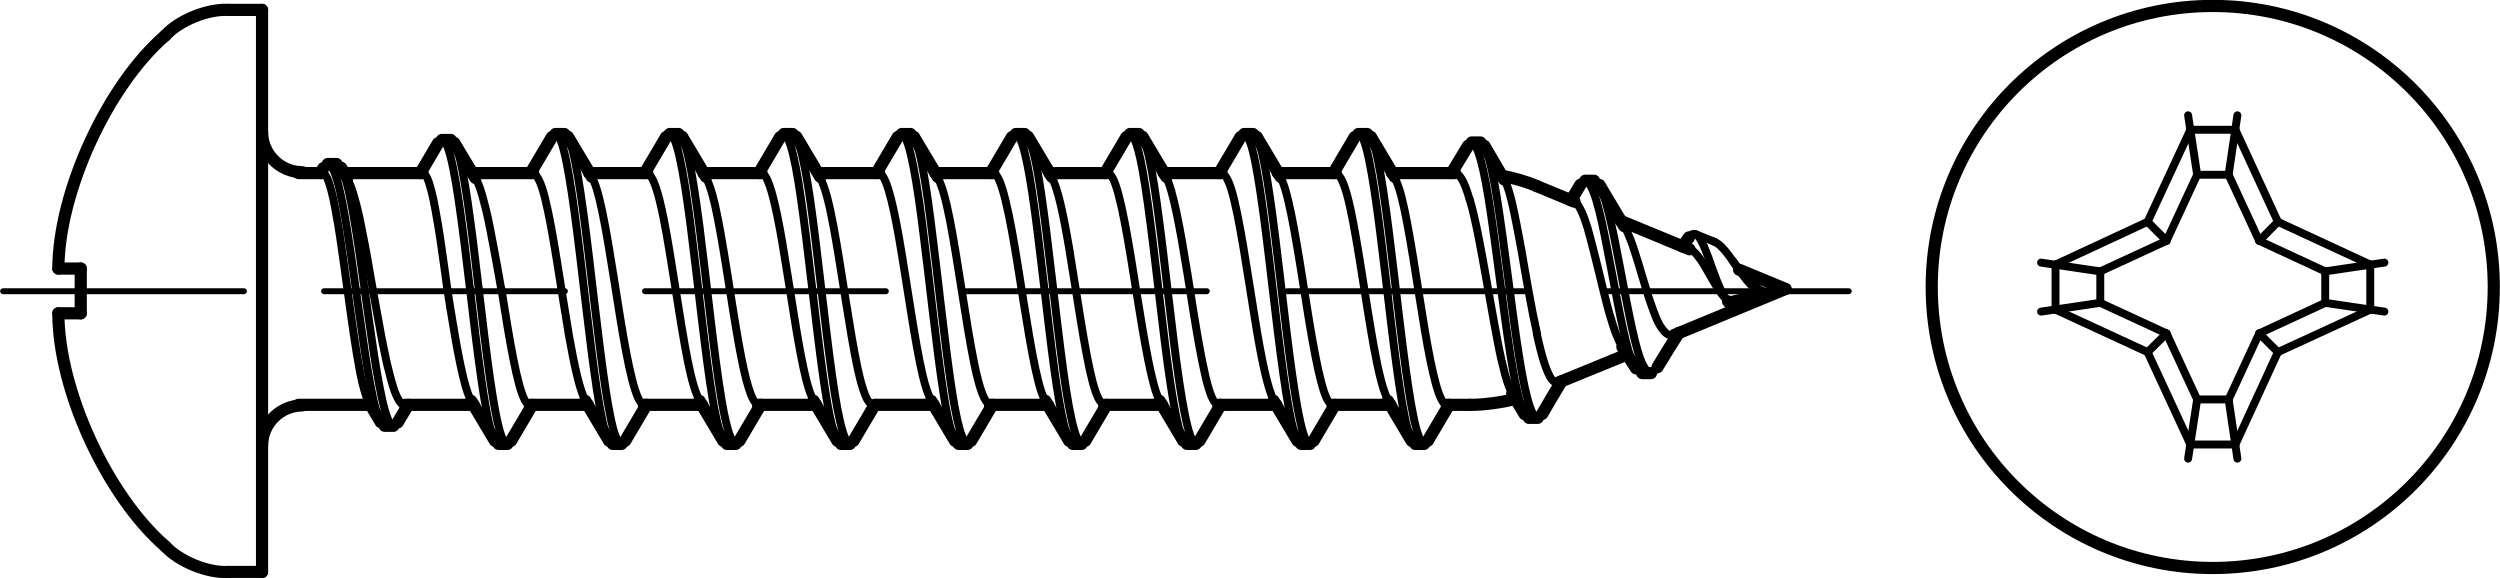 <?xml version="1.0" encoding="utf-8"?>
<!-- Generator: Adobe Illustrator 27.0.1, SVG Export Plug-In . SVG Version: 6.00 Build 0)  -->
<svg version="1.1" id="Ebene_1" xmlns="http://www.w3.org/2000/svg" xmlns:xlink="http://www.w3.org/1999/xlink" x="0px" y="0px"
	 viewBox="0 0 88.25 20.4" style="enable-background:new 0 0 88.25 20.4;" xml:space="preserve">
<g id="Konturlinie">
	<g id="LINE">
		
			<line style="fill:none;stroke:#000000;stroke-width:0.43;stroke-linecap:round;stroke-linejoin:round;" x1="9.25" y1="0.35" x2="9.25" y2="5.03"/>
	</g>
	<g id="LINE-2">
		
			<line style="fill:none;stroke:#000000;stroke-width:0.43;stroke-linecap:round;stroke-linejoin:round;" x1="9.25" y1="0.35" x2="8.05" y2="0.35"/>
	</g>
	<g id="LINE-3">
		
			<line style="fill:none;stroke:#000000;stroke-width:0.43;stroke-linecap:round;stroke-linejoin:round;" x1="9.25" y1="20.19" x2="8.05" y2="20.19"/>
	</g>
	<g id="ARC">
		<path style="fill:none;stroke:#000000;stroke-width:0.43;stroke-linecap:round;stroke-linejoin:round;" d="M5.84,1.25
			C3.79,3.02,2.07,6.77,2.06,9.48"/>
	</g>
	<g id="ARC-2">
		<path style="fill:none;stroke:#000000;stroke-width:0.43;stroke-linecap:round;stroke-linejoin:round;" d="M8.05,0.35
			c-0.72-0.04-1.73,0.37-2.21,0.9"/>
	</g>
	<g id="ARC-3">
		<path style="fill:none;stroke:#000000;stroke-width:0.43;stroke-linecap:round;stroke-linejoin:round;" d="M2.06,11.06
			c0,2.71,1.73,6.46,3.78,8.23"/>
	</g>
	<g id="ARC-4">
		<path style="fill:none;stroke:#000000;stroke-width:0.43;stroke-linecap:round;stroke-linejoin:round;" d="M5.84,19.29
			c0.49,0.53,1.49,0.94,2.21,0.9"/>
	</g>
	<g id="LINE-4">
		
			<line style="fill:none;stroke:#000000;stroke-width:0.43;stroke-linecap:round;stroke-linejoin:round;" x1="2.06" y1="11.06" x2="2.85" y2="11.06"/>
	</g>
	<g id="LINE-5">
		
			<line style="fill:none;stroke:#000000;stroke-width:0.43;stroke-linecap:round;stroke-linejoin:round;" x1="2.85" y1="11.06" x2="2.85" y2="9.48"/>
	</g>
	<g id="LINE-6">
		
			<line style="fill:none;stroke:#000000;stroke-width:0.43;stroke-linecap:round;stroke-linejoin:round;" x1="2.85" y1="9.48" x2="2.06" y2="9.48"/>
	</g>
	<g id="ARC-5">
		<path style="fill:none;stroke:#000000;stroke-width:0.43;stroke-linecap:round;stroke-linejoin:round;" d="M9.25,4.65
			c0,0.79,0.64,1.43,1.43,1.43l0,0"/>
	</g>
	<g id="ARC-6">
		<path style="fill:none;stroke:#000000;stroke-width:0.43;stroke-linecap:round;stroke-linejoin:round;" d="M10.68,14.31
			c-0.79,0-1.43,0.64-1.43,1.43l0,0"/>
	</g>
	<g id="LINE-7">
		
			<line style="fill:none;stroke:#000000;stroke-width:0.43;stroke-linecap:round;stroke-linejoin:round;" x1="9.25" y1="20.19" x2="9.25" y2="15.51"/>
	</g>
	<g id="LINE-8">
		
			<line style="fill:none;stroke:#000000;stroke-width:0.43;stroke-linecap:round;stroke-linejoin:round;" x1="9.25" y1="5.03" x2="9.25" y2="15.51"/>
	</g>
</g>
<g id="_0">
	<g id="SPLINE">
		<path style="fill:none;stroke:#000000;stroke-width:0.28;stroke-linecap:round;stroke-linejoin:round;" d="M55.79,6.52
			c0,0,0.03-0.05,0.04-0.06l0,0c0.28-0.34,0.56,0.55,0.83,1.93l0,0c0.28,1.37,0.56,3.09,0.83,4.01l0,0
			c0.15,0.51,0.31,0.75,0.46,0.76"/>
	</g>
	<g id="SPLINE-2">
		<path style="fill:none;stroke:#000000;stroke-width:0.28;stroke-linecap:round;stroke-linejoin:round;" d="M56.27,6.38
			c0.24,0.02,0.47,0.84,0.71,2l0,0c0.28,1.37,0.56,3.09,0.83,4.01l0,0c0.23,0.77,0.47,0.94,0.7,0.57"/>
	</g>
	<g id="SPLINE-3">
		<path style="fill:none;stroke:#000000;stroke-width:0.28;stroke-linecap:round;stroke-linejoin:round;" d="M61,10.63
			c-0.08-0.07-0.15-0.16-0.23-0.26l0,0c-0.1-0.13-0.19-0.28-0.28-0.43l0,0c-0.09-0.16-0.19-0.32-0.27-0.47l0,0
			c-0.09-0.16-0.18-0.3-0.27-0.41l0,0c-0.09-0.12-0.18-0.21-0.27-0.25l0,0c0,0-0.03-0.02-0.04-0.02"/>
	</g>
	<g id="SPLINE-4">
		<path style="fill:none;stroke:#000000;stroke-width:0.28;stroke-linecap:round;stroke-linejoin:round;" d="M57.27,12.25
			c-0.07-0.1-0.13-0.23-0.2-0.4l0,0c-0.09-0.22-0.17-0.49-0.26-0.79l0,0c-0.09-0.31-0.17-0.66-0.26-1.01l0,0
			c-0.09-0.36-0.17-0.72-0.26-1.06l0,0c-0.09-0.35-0.17-0.67-0.25-0.95l0,0c-0.09-0.28-0.17-0.51-0.26-0.67l0,0
			c-0.07-0.14-0.14-0.22-0.21-0.25"/>
	</g>
	<g id="SPLINE-5">
		<path style="fill:none;stroke:#000000;stroke-width:0.28;stroke-linecap:round;stroke-linejoin:round;" d="M57.33,7.98
			c0.04,0.06,0.07,0.12,0.11,0.2l0,0c0.08,0.18,0.17,0.4,0.25,0.66l0,0c0.08,0.25,0.17,0.52,0.25,0.81l0,0
			c0.08,0.27,0.17,0.55,0.25,0.82l0,0c0.08,0.25,0.17,0.49,0.25,0.7l0,0c0.08,0.2,0.17,0.36,0.26,0.47l0,0
			c0.08,0.11,0.17,0.18,0.26,0.19l0,0c0,0,0.09,0,0.14-0.02"/>
	</g>
	<g id="SPLINE-6">
		<path style="fill:none;stroke:#000000;stroke-width:0.28;stroke-linecap:round;stroke-linejoin:round;" d="M61.74,9.91
			c0.06,0.06,0.13,0.11,0.19,0.17l0,0c0.09,0.07,0.18,0.14,0.28,0.18l0,0c0.09,0.04,0.19,0.07,0.28,0.07"/>
	</g>
	<g id="LINE-9">
		
			<line style="fill:none;stroke:#000000;stroke-width:0.43;stroke-linecap:round;stroke-linejoin:round;" x1="56.27" y1="6.38" x2="55.96" y2="6.38"/>
	</g>
	<g id="LINE-10">
		
			<line style="fill:none;stroke:#000000;stroke-width:0.43;stroke-linecap:round;stroke-linejoin:round;" x1="58.28" y1="13.17" x2="57.97" y2="13.17"/>
	</g>
	<g id="SPLINE-7">
		<path style="fill:none;stroke:#000000;stroke-width:0.43;stroke-linecap:round;stroke-linejoin:round;" d="M57.75,13
			c-0.16-0.25-0.32-0.5-0.48-0.75"/>
	</g>
	<g id="SPLINE-8">
		<path style="fill:none;stroke:#000000;stroke-width:0.43;stroke-linecap:round;stroke-linejoin:round;" d="M59.39,8.7
			c0.08-0.11,0.15-0.21,0.23-0.32"/>
	</g>
	<g id="SPLINE-9">
		<path style="fill:none;stroke:#000000;stroke-width:0.43;stroke-linecap:round;stroke-linejoin:round;" d="M55.45,7.07
			c0.12-0.18,0.23-0.37,0.34-0.55"/>
	</g>
	<g id="SPLINE-10">
		<path style="fill:none;stroke:#000000;stroke-width:0.43;stroke-linecap:round;stroke-linejoin:round;" d="M61.01,10.65
			c0,0,0,0-0.01-0.01"/>
	</g>
	<g id="SPLINE-11">
		<path style="fill:none;stroke:#000000;stroke-width:0.43;stroke-linecap:round;stroke-linejoin:round;" d="M56.46,6.53
			c0.29,0.48,0.57,0.97,0.87,1.45"/>
	</g>
	<g id="SPLINE-12">
		<path style="fill:none;stroke:#000000;stroke-width:0.28;stroke-linecap:round;stroke-linejoin:round;" d="M61.16,9.2
			c0.18,0.26,0.37,0.51,0.58,0.71"/>
	</g>
	<g id="SPLINE-13">
		<path style="fill:none;stroke:#000000;stroke-width:0.43;stroke-linecap:round;stroke-linejoin:round;" d="M59.26,11.75
			c-0.26,0.4-0.5,0.8-0.75,1.21"/>
	</g>
	<g id="SPLINE-14">
		<path style="fill:none;stroke:#000000;stroke-width:0.28;stroke-linecap:round;stroke-linejoin:round;" d="M61.05,10.68
			c-0.06-0.05-0.12-0.12-0.18-0.21l0,0c-0.07-0.1-0.13-0.23-0.18-0.36l0,0c-0.07-0.15-0.13-0.32-0.19-0.48l0,0
			c-0.07-0.18-0.13-0.36-0.19-0.53l0,0c-0.07-0.18-0.13-0.34-0.19-0.47l0,0c-0.07-0.14-0.13-0.25-0.19-0.31l0,0
			c-0.07-0.07-0.13-0.08-0.2-0.05l0,0c0,0-0.07,0.06-0.11,0.11"/>
	</g>
	<g id="LINE-11">
		
			<line style="fill:none;stroke:#000000;stroke-width:0.43;stroke-linecap:round;stroke-linejoin:round;" x1="62.5" y1="10.33" x2="61.05" y2="10.68"/>
	</g>
	<g id="SPLINE-15">
		<path style="fill:none;stroke:#000000;stroke-width:0.28;stroke-linecap:round;stroke-linejoin:round;" d="M60.51,8.53
			c0.06,0.03,0.12,0.06,0.19,0.12l0,0c0.1,0.09,0.21,0.21,0.32,0.36l0,0c0.1,0.13,0.21,0.29,0.32,0.45l0,0
			c0.1,0.15,0.21,0.29,0.31,0.42l0,0c0.1,0.12,0.2,0.23,0.3,0.3l0,0c0.09,0.07,0.18,0.12,0.27,0.14l0,0c0.09,0.02,0.18,0.02,0.27,0"
			/>
	</g>
	<g id="SPLINE-16">
		<path style="fill:none;stroke:#000000;stroke-width:0.28;stroke-linecap:round;stroke-linejoin:round;" d="M59.84,8.26
			c0.22,0.09,0.44,0.18,0.67,0.27"/>
	</g>
	<g id="SPLINE-17">
		<path style="fill:none;stroke:#000000;stroke-width:0.28;stroke-linecap:round;stroke-linejoin:round;" d="M12.25,6.28
			c0.09,0.16,0.19,0.42,0.28,0.76l0,0c0.1,0.35,0.19,0.77,0.28,1.25l0,0c0.1,0.48,0.19,1,0.28,1.54l0,0c0.1,0.54,0.19,1.08,0.29,1.6
			l0,0c0.09,0.52,0.19,0.99,0.28,1.41l0,0c0.1,0.41,0.19,0.75,0.28,1l0,0c0.1,0.25,0.19,0.4,0.28,0.44l0,0c0,0,0.04,0.01,0.06,0.01"
			/>
	</g>
	<g id="SPLINE-18">
		<path style="fill:none;stroke:#000000;stroke-width:0.28;stroke-linecap:round;stroke-linejoin:round;" d="M16.78,6.28
			c0,0,0.02,0.04,0.03,0.05l0,0c0.1,0.18,0.19,0.46,0.28,0.82l0,0c0.1,0.36,0.19,0.8,0.28,1.29l0,0c0.05,0.27,0.11,0.56,0.16,0.85
			l0,0c0.05,0.29,0.11,0.59,0.16,0.9"/>
	</g>
	<g id="SPLINE-19">
		<path style="fill:none;stroke:#000000;stroke-width:0.28;stroke-linecap:round;stroke-linejoin:round;" d="M16.9,10.2
			c-0.26-2.22-0.52-4.29-0.78-4.98l0,0c-0.07-0.19-0.14-0.27-0.21-0.26"/>
	</g>
	<g id="SPLINE-20">
		<path style="fill:none;stroke:#000000;stroke-width:0.28;stroke-linecap:round;stroke-linejoin:round;" d="M14.04,14.89
			c-0.09,0.16-0.18,0.18-0.27,0.05l0,0c-0.26-0.37-0.52-2.02-0.78-3.88l0,0c-0.26-1.86-0.52-3.82-0.78-4.7l0,0
			c-0.11-0.37-0.22-0.54-0.33-0.54"/>
	</g>
	<g id="SPLINE-21">
		<path style="fill:none;stroke:#000000;stroke-width:0.28;stroke-linecap:round;stroke-linejoin:round;" d="M16.59,10.2
			c-0.26-2.22-0.52-4.29-0.78-4.98l0,0c-0.11-0.3-0.23-0.33-0.34-0.14"/>
	</g>
	<g id="SPLINE-22">
		<path style="fill:none;stroke:#000000;stroke-width:0.28;stroke-linecap:round;stroke-linejoin:round;" d="M13.58,15.02
			c0,0-0.08-0.02-0.12-0.08l0,0c-0.26-0.37-0.52-2.02-0.78-3.88l0,0c-0.26-1.86-0.52-3.82-0.78-4.7l0,0
			c-0.16-0.55-0.32-0.67-0.49-0.4"/>
	</g>
	<g id="SPLINE-23">
		<path style="fill:none;stroke:#000000;stroke-width:0.28;stroke-linecap:round;stroke-linejoin:round;" d="M15.79,10.2
			c-0.07-0.54-0.15-1.07-0.22-1.57l0,0c-0.07-0.5-0.15-0.95-0.22-1.33l0,0c-0.07-0.38-0.15-0.68-0.22-0.89l0,0
			c-0.07-0.2-0.15-0.31-0.22-0.31"/>
	</g>
	<g id="SPLINE-24">
		<path style="fill:none;stroke:#000000;stroke-width:0.28;stroke-linecap:round;stroke-linejoin:round;" d="M13.01,14.18
			c-0.03-0.05-0.06-0.12-0.09-0.21l0,0c-0.07-0.21-0.15-0.51-0.22-0.89l0,0c-0.07-0.38-0.15-0.84-0.22-1.33l0,0
			c-0.07-0.5-0.15-1.03-0.22-1.57l0,0c-0.07-0.54-0.15-1.07-0.22-1.57l0,0c-0.07-0.5-0.15-0.95-0.22-1.32l0,0
			c-0.07-0.38-0.15-0.68-0.22-0.88l0,0c-0.07-0.2-0.14-0.3-0.22-0.3"/>
	</g>
	<g id="SPLINE-25">
		<path style="fill:none;stroke:#000000;stroke-width:0.43;stroke-linecap:round;stroke-linejoin:round;" d="M14.41,14.29
			c-0.12,0.21-0.25,0.41-0.37,0.62"/>
	</g>
	<g id="SPLINE-26">
		<path style="fill:none;stroke:#000000;stroke-width:0.43;stroke-linecap:round;stroke-linejoin:round;" d="M16.04,5.05
			c0.24,0.41,0.49,0.82,0.74,1.23"/>
	</g>
	<g id="SPLINE-27">
		<path style="fill:none;stroke:#000000;stroke-width:0.43;stroke-linecap:round;stroke-linejoin:round;" d="M12.04,5.92
			c0.07,0.12,0.14,0.24,0.22,0.36"/>
	</g>
	<g id="SPLINE-28">
		<path style="fill:none;stroke:#000000;stroke-width:0.43;stroke-linecap:round;stroke-linejoin:round;" d="M13.44,14.9
			c-0.14-0.24-0.29-0.48-0.43-0.73"/>
	</g>
	<g id="SPLINE-29">
		<path style="fill:none;stroke:#000000;stroke-width:0.43;stroke-linecap:round;stroke-linejoin:round;" d="M14.84,6.11
			c0.21-0.35,0.41-0.7,0.62-1.05"/>
	</g>
	<g id="SPLINE-30">
		<path style="fill:none;stroke:#000000;stroke-width:0.43;stroke-linecap:round;stroke-linejoin:round;" d="M11.31,6.11
			c0.03-0.06,0.07-0.12,0.1-0.17"/>
	</g>
	<g id="LINE-12">
		
			<line style="fill:none;stroke:#000000;stroke-width:0.43;stroke-linecap:round;stroke-linejoin:round;" x1="15.6" y1="4.94" x2="15.91" y2="4.94"/>
	</g>
	<g id="LINE-13">
		
			<line style="fill:none;stroke:#000000;stroke-width:0.43;stroke-linecap:round;stroke-linejoin:round;" x1="13.58" y1="15.03" x2="13.89" y2="15.03"/>
	</g>
	<g id="LINE-14">
		
			<line style="fill:none;stroke:#000000;stroke-width:0.43;stroke-linecap:round;stroke-linejoin:round;" x1="11.57" y1="5.79" x2="11.88" y2="5.79"/>
	</g>
	<g id="LINE-15">
		
			<line style="fill:none;stroke:#000000;stroke-width:0.43;stroke-linecap:round;stroke-linejoin:round;" x1="10.54" y1="6.11" x2="11.37" y2="6.11"/>
	</g>
	<g id="LINE-16">
		
			<line style="fill:none;stroke:#000000;stroke-width:0.43;stroke-linecap:round;stroke-linejoin:round;" x1="12.14" y1="6.11" x2="14.91" y2="6.11"/>
	</g>
	<g id="LINE-17">
		
			<line style="fill:none;stroke:#000000;stroke-width:0.43;stroke-linecap:round;stroke-linejoin:round;" x1="16.67" y1="6.11" x2="18.82" y2="6.11"/>
	</g>
	<g id="LINE-18">
		
			<line style="fill:none;stroke:#000000;stroke-width:0.43;stroke-linecap:round;stroke-linejoin:round;" x1="20.8" y1="6.11" x2="22.85" y2="6.11"/>
	</g>
	<g id="LINE-19">
		
			<line style="fill:none;stroke:#000000;stroke-width:0.43;stroke-linecap:round;stroke-linejoin:round;" x1="24.83" y1="6.11" x2="26.88" y2="6.11"/>
	</g>
	<g id="LINE-20">
		
			<line style="fill:none;stroke:#000000;stroke-width:0.43;stroke-linecap:round;stroke-linejoin:round;" x1="28.99" y1="6.11" x2="31.03" y2="6.11"/>
	</g>
	<g id="LINE-21">
		
			<line style="fill:none;stroke:#000000;stroke-width:0.43;stroke-linecap:round;stroke-linejoin:round;" x1="33.02" y1="6.11" x2="35.06" y2="6.11"/>
	</g>
	<g id="LINE-22">
		
			<line style="fill:none;stroke:#000000;stroke-width:0.43;stroke-linecap:round;stroke-linejoin:round;" x1="37.05" y1="6.11" x2="39.09" y2="6.11"/>
	</g>
	<g id="LINE-23">
		
			<line style="fill:none;stroke:#000000;stroke-width:0.43;stroke-linecap:round;stroke-linejoin:round;" x1="41.08" y1="6.11" x2="43.12" y2="6.11"/>
	</g>
	<g id="LINE-24">
		
			<line style="fill:none;stroke:#000000;stroke-width:0.43;stroke-linecap:round;stroke-linejoin:round;" x1="45.11" y1="6.11" x2="47.15" y2="6.11"/>
	</g>
	<g id="LINE-25">
		
			<line style="fill:none;stroke:#000000;stroke-width:0.43;stroke-linecap:round;stroke-linejoin:round;" x1="49.14" y1="6.11" x2="51.36" y2="6.11"/>
	</g>
	<g id="LINE-26">
		
			<line style="fill:none;stroke:#000000;stroke-width:0.43;stroke-linecap:round;stroke-linejoin:round;" x1="10.54" y1="14.29" x2="13.07" y2="14.29"/>
	</g>
	<g id="LINE-27">
		
			<line style="fill:none;stroke:#000000;stroke-width:0.43;stroke-linecap:round;stroke-linejoin:round;" x1="14.3" y1="14.29" x2="16.72" y2="14.29"/>
	</g>
	<g id="LINE-28">
		
			<line style="fill:none;stroke:#000000;stroke-width:0.43;stroke-linecap:round;stroke-linejoin:round;" x1="18.7" y1="14.29" x2="20.75" y2="14.29"/>
	</g>
	<g id="LINE-29">
		
			<line style="fill:none;stroke:#000000;stroke-width:0.43;stroke-linecap:round;stroke-linejoin:round;" x1="22.73" y1="14.29" x2="24.78" y2="14.29"/>
	</g>
	<g id="LINE-30">
		
			<line style="fill:none;stroke:#000000;stroke-width:0.43;stroke-linecap:round;stroke-linejoin:round;" x1="26.76" y1="14.29" x2="28.81" y2="14.29"/>
	</g>
	<g id="LINE-31">
		
			<line style="fill:none;stroke:#000000;stroke-width:0.43;stroke-linecap:round;stroke-linejoin:round;" x1="30.92" y1="14.29" x2="32.96" y2="14.29"/>
	</g>
	<g id="LINE-32">
		
			<line style="fill:none;stroke:#000000;stroke-width:0.43;stroke-linecap:round;stroke-linejoin:round;" x1="34.95" y1="14.29" x2="36.99" y2="14.29"/>
	</g>
	<g id="LINE-33">
		
			<line style="fill:none;stroke:#000000;stroke-width:0.43;stroke-linecap:round;stroke-linejoin:round;" x1="38.98" y1="14.29" x2="41.02" y2="14.29"/>
	</g>
	<g id="LINE-34">
		
			<line style="fill:none;stroke:#000000;stroke-width:0.43;stroke-linecap:round;stroke-linejoin:round;" x1="43.01" y1="14.29" x2="45.05" y2="14.29"/>
	</g>
	<g id="LINE-35">
		
			<line style="fill:none;stroke:#000000;stroke-width:0.43;stroke-linecap:round;stroke-linejoin:round;" x1="47.04" y1="14.29" x2="49.08" y2="14.29"/>
	</g>
	<g id="LINE-36">
		
			<line style="fill:none;stroke:#000000;stroke-width:0.43;stroke-linecap:round;stroke-linejoin:round;" x1="51.07" y1="14.29" x2="51.88" y2="14.29"/>
	</g>
	<g id="ARC-7">
		<path style="fill:none;stroke:#000000;stroke-width:0.43;stroke-linecap:round;stroke-linejoin:round;" d="M54.25,6.57
			c-0.3-0.14-0.89-0.31-1.22-0.36"/>
	</g>
	<g id="ARC-8">
		<path style="fill:none;stroke:#000000;stroke-width:0.43;stroke-linecap:round;stroke-linejoin:round;" d="M51.88,14.29
			c0.43,0.01,1.2-0.09,1.6-0.21"/>
	</g>
	<g id="LINE-37">
		
			<line style="fill:none;stroke:#000000;stroke-width:0.43;stroke-linecap:round;stroke-linejoin:round;" x1="63.03" y1="10.2" x2="59.11" y2="11.82"/>
	</g>
	<g id="LINE-38">
		
			<line style="fill:none;stroke:#000000;stroke-width:0.43;stroke-linecap:round;stroke-linejoin:round;" x1="57.44" y1="12.51" x2="55.02" y2="13.5"/>
	</g>
	<g id="LINE-39">
		
			<line style="fill:none;stroke:#000000;stroke-width:0.43;stroke-linecap:round;stroke-linejoin:round;" x1="63.03" y1="10.2" x2="61.39" y2="9.52"/>
	</g>
	<g id="LINE-40">
		
			<line style="fill:none;stroke:#000000;stroke-width:0.43;stroke-linecap:round;stroke-linejoin:round;" x1="59.64" y1="8.8" x2="57.22" y2="7.8"/>
	</g>
	<g id="LINE-41">
		
			<line style="fill:none;stroke:#000000;stroke-width:0.43;stroke-linecap:round;stroke-linejoin:round;" x1="55.58" y1="7.12" x2="54.25" y2="6.57"/>
	</g>
	<g id="SPLINE-31">
		<path style="fill:none;stroke:#000000;stroke-width:0.28;stroke-linecap:round;stroke-linejoin:round;" d="M17.7,10.2
			c0.28,1.78,0.56,3.48,0.84,3.95l0,0c0.06,0.09,0.11,0.14,0.17,0.13"/>
	</g>
	<g id="SPLINE-32">
		<path style="fill:none;stroke:#000000;stroke-width:0.28;stroke-linecap:round;stroke-linejoin:round;" d="M20.89,6.26
			c0.05,0.08,0.11,0.21,0.16,0.37l0,0c0.28,0.87,0.56,2.84,0.84,4.57l0,0c0.28,1.73,0.56,3.06,0.84,3.08l0,0c0,0,0,0,0.01,0"/>
	</g>
	<g id="SPLINE-33">
		<path style="fill:none;stroke:#000000;stroke-width:0.28;stroke-linecap:round;stroke-linejoin:round;" d="M24.92,6.28
			c0.11,0.17,0.21,0.49,0.32,0.96l0,0c0.28,1.23,0.56,3.35,0.84,4.91l0,0c0.23,1.29,0.46,2.11,0.69,2.13"/>
	</g>
	<g id="SPLINE-34">
		<path style="fill:none;stroke:#000000;stroke-width:0.28;stroke-linecap:round;stroke-linejoin:round;" d="M28.95,6.28
			c0.16,0.27,0.32,0.88,0.48,1.75l0,0c0.28,1.51,0.56,3.64,0.84,4.95l0,0c0.18,0.83,0.35,1.28,0.53,1.29"/>
	</g>
	<g id="SPLINE-35">
		<path style="fill:none;stroke:#000000;stroke-width:0.28;stroke-linecap:round;stroke-linejoin:round;" d="M33.1,6.28
			c0.15,0.24,0.29,0.77,0.44,1.53l0,0c0.28,1.45,0.56,3.59,0.84,4.97l0,0c0.19,0.94,0.38,1.47,0.57,1.49"/>
	</g>
	<g id="SPLINE-36">
		<path style="fill:none;stroke:#000000;stroke-width:0.28;stroke-linecap:round;stroke-linejoin:round;" d="M37.13,6.27
			c0.2,0.35,0.4,1.25,0.6,2.43l0,0c0.28,1.66,0.56,3.72,0.84,4.78l0,0c0.14,0.52,0.27,0.78,0.41,0.78"/>
	</g>
	<g id="SPLINE-37">
		<path style="fill:none;stroke:#000000;stroke-width:0.28;stroke-linecap:round;stroke-linejoin:round;" d="M41.16,6.25
			c0.25,0.44,0.5,1.83,0.76,3.43l0,0c0.28,1.77,0.56,3.62,0.84,4.3l0,0c0.08,0.2,0.17,0.3,0.25,0.29"/>
	</g>
	<g id="SPLINE-38">
		<path style="fill:none;stroke:#000000;stroke-width:0.28;stroke-linecap:round;stroke-linejoin:round;" d="M45.19,6.25
			c0,0,0.05,0.09,0.08,0.15l0,0c0.28,0.67,0.56,2.52,0.84,4.29l0,0c0.28,1.77,0.56,3.3,0.84,3.55l0,0c0,0,0.06,0.04,0.09,0.04"/>
	</g>
	<g id="SPLINE-39">
		<path style="fill:none;stroke:#000000;stroke-width:0.28;stroke-linecap:round;stroke-linejoin:round;" d="M49.22,6.27
			c0.08,0.12,0.16,0.33,0.24,0.63l0,0c0.28,1.06,0.56,3.12,0.84,4.78l0,0c0.26,1.53,0.51,2.59,0.77,2.61"/>
	</g>
	<g id="SPLINE-40">
		<path style="fill:none;stroke:#000000;stroke-width:0.28;stroke-linecap:round;stroke-linejoin:round;" d="M16.9,10.2
			c0.26,2.22,0.52,4.36,0.78,5.13l0,0c0.12,0.35,0.24,0.41,0.36,0.2"/>
	</g>
	<g id="SPLINE-41">
		<path style="fill:none;stroke:#000000;stroke-width:0.28;stroke-linecap:round;stroke-linejoin:round;" d="M19.92,4.73
			c0,0,0.06,0.01,0.09,0.05l0,0c0.26,0.32,0.52,2.11,0.78,4.28l0,0c0.26,2.17,0.52,4.57,0.78,5.76l0,0
			c0.16,0.75,0.33,0.98,0.49,0.71"/>
	</g>
	<g id="SPLINE-42">
		<path style="fill:none;stroke:#000000;stroke-width:0.28;stroke-linecap:round;stroke-linejoin:round;" d="M23.95,4.73
			c0.25,0.01,0.49,1.33,0.74,3.25l0,0c0.26,2.02,0.52,4.59,0.78,6.13l0,0c0.21,1.24,0.42,1.77,0.62,1.44"/>
	</g>
	<g id="SPLINE-43">
		<path style="fill:none;stroke:#000000;stroke-width:0.28;stroke-linecap:round;stroke-linejoin:round;" d="M27.98,4.74
			c0.2,0.02,0.4,0.85,0.61,2.25l0,0c0.26,1.79,0.52,4.4,0.78,6.25l0,0c0.25,1.8,0.51,2.75,0.76,2.33"/>
	</g>
	<g id="SPLINE-44">
		<path style="fill:none;stroke:#000000;stroke-width:0.28;stroke-linecap:round;stroke-linejoin:round;" d="M32.14,4.73
			c0.24,0.02,0.48,1.23,0.71,3.05l0,0c0.26,1.99,0.52,4.57,0.78,6.18l0,0c0.22,1.34,0.43,1.94,0.65,1.59"/>
	</g>
	<g id="SPLINE-45">
		<path style="fill:none;stroke:#000000;stroke-width:0.28;stroke-linecap:round;stroke-linejoin:round;" d="M36.17,4.74
			c0.19,0.02,0.39,0.78,0.58,2.07l0,0c0.26,1.74,0.52,4.34,0.78,6.24l0,0c0.26,1.89,0.52,2.94,0.78,2.52l0,0l0,0"/>
	</g>
	<g id="SPLINE-46">
		<path style="fill:none;stroke:#000000;stroke-width:0.28;stroke-linecap:round;stroke-linejoin:round;" d="M40.2,4.75
			c0.15,0,0.3,0.43,0.45,1.24l0,0c0.26,1.42,0.52,3.93,0.78,6.02l0,0c0.26,2.09,0.52,3.61,0.78,3.65l0,0c0,0,0.09-0.04,0.14-0.12"/>
	</g>
	<g id="SPLINE-47">
		<path style="fill:none;stroke:#000000;stroke-width:0.28;stroke-linecap:round;stroke-linejoin:round;" d="M44.23,4.75
			c0.1,0,0.21,0.19,0.31,0.61l0,0c0.26,1.04,0.52,3.35,0.78,5.55l0,0c0.26,2.2,0.52,4.13,0.78,4.62l0,0c0.09,0.17,0.18,0.17,0.27,0"
			/>
	</g>
	<g id="SPLINE-48">
		<path style="fill:none;stroke:#000000;stroke-width:0.28;stroke-linecap:round;stroke-linejoin:round;" d="M48.26,4.74
			c0.06,0,0.12,0.06,0.18,0.19l0,0c0.26,0.61,0.52,2.62,0.78,4.83l0,0c0.26,2.21,0.52,4.46,0.78,5.39l0,0
			c0.14,0.49,0.27,0.6,0.41,0.37"/>
	</g>
	<g id="SPLINE-49">
		<path style="fill:none;stroke:#000000;stroke-width:0.28;stroke-linecap:round;stroke-linejoin:round;" d="M49,14.12
			c-0.17-0.29-0.33-0.94-0.5-1.86l0,0c-0.28-1.54-0.56-3.66-0.84-4.94l0,0c-0.17-0.77-0.34-1.18-0.51-1.19"/>
	</g>
	<g id="SPLINE-50">
		<path style="fill:none;stroke:#000000;stroke-width:0.28;stroke-linecap:round;stroke-linejoin:round;" d="M44.97,14.14
			c-0.22-0.39-0.44-1.46-0.66-2.81l0,0c-0.28-1.71-0.56-3.71-0.84-4.63l0,0c-0.12-0.38-0.23-0.57-0.35-0.56"/>
	</g>
	<g id="SPLINE-51">
		<path style="fill:none;stroke:#000000;stroke-width:0.28;stroke-linecap:round;stroke-linejoin:round;" d="M40.94,14.15
			c-0.27-0.46-0.54-2.08-0.82-3.82l0,0c-0.28-1.78-0.56-3.52-0.84-4.04l0,0c-0.06-0.12-0.13-0.17-0.19-0.16"/>
	</g>
	<g id="SPLINE-52">
		<path style="fill:none;stroke:#000000;stroke-width:0.28;stroke-linecap:round;stroke-linejoin:round;" d="M36.9,14.14
			c-0.05-0.07-0.09-0.18-0.14-0.31l0,0c-0.28-0.83-0.56-2.77-0.84-4.51l0,0c-0.28-1.74-0.56-3.12-0.84-3.21l0,0c0,0-0.02,0-0.03,0"
			/>
	</g>
	<g id="SPLINE-53">
		<path style="fill:none;stroke:#000000;stroke-width:0.28;stroke-linecap:round;stroke-linejoin:round;" d="M32.87,14.12
			c-0.1-0.16-0.2-0.45-0.3-0.87l0,0c-0.28-1.19-0.56-3.29-0.84-4.89l0,0c-0.24-1.35-0.47-2.23-0.71-2.25"/>
	</g>
	<g id="SPLINE-54">
		<path style="fill:none;stroke:#000000;stroke-width:0.28;stroke-linecap:round;stroke-linejoin:round;" d="M28.72,14.12
			c-0.09-0.13-0.17-0.37-0.26-0.71l0,0c-0.28-1.1-0.56-3.18-0.84-4.82l0,0c-0.25-1.47-0.5-2.47-0.75-2.49"/>
	</g>
	<g id="SPLINE-55">
		<path style="fill:none;stroke:#000000;stroke-width:0.28;stroke-linecap:round;stroke-linejoin:round;" d="M24.69,14.12
			c-0.14-0.23-0.28-0.72-0.42-1.42l0,0c-0.28-1.41-0.56-3.56-0.84-4.97l0,0c-0.2-1-0.39-1.58-0.59-1.6"/>
	</g>
	<g id="SPLINE-56">
		<path style="fill:none;stroke:#000000;stroke-width:0.28;stroke-linecap:round;stroke-linejoin:round;" d="M20.66,14.13
			c-0.19-0.34-0.38-1.18-0.58-2.31l0,0C19.8,10.18,19.52,8.11,19.24,7l0,0c-0.14-0.57-0.29-0.86-0.43-0.86"/>
	</g>
	<g id="SPLINE-57">
		<path style="fill:none;stroke:#000000;stroke-width:0.28;stroke-linecap:round;stroke-linejoin:round;" d="M16.63,14.14
			c-0.25-0.43-0.49-1.75-0.74-3.3l0,0c-0.03-0.21-0.07-0.43-0.1-0.65"/>
	</g>
	<g id="SPLINE-58">
		<path style="fill:none;stroke:#000000;stroke-width:0.28;stroke-linecap:round;stroke-linejoin:round;" d="M16.59,10.2
			c0.26,2.22,0.52,4.36,0.78,5.13l0,0c0.08,0.23,0.15,0.33,0.23,0.32"/>
	</g>
	<g id="SPLINE-59">
		<path style="fill:none;stroke:#000000;stroke-width:0.28;stroke-linecap:round;stroke-linejoin:round;" d="M19.48,4.85
			c0.07-0.13,0.15-0.16,0.22-0.07l0,0c0.26,0.32,0.52,2.11,0.78,4.28l0,0c0.26,2.17,0.52,4.57,0.78,5.76l0,0
			c0.12,0.55,0.24,0.82,0.36,0.82"/>
	</g>
	<g id="SPLINE-60">
		<path style="fill:none;stroke:#000000;stroke-width:0.28;stroke-linecap:round;stroke-linejoin:round;" d="M23.51,4.84
			c0.03-0.05,0.06-0.09,0.09-0.1l0,0c0.26-0.14,0.52,1.21,0.78,3.24l0,0c0.26,2.02,0.52,4.59,0.78,6.13l0,0
			c0.17,0.99,0.33,1.52,0.5,1.53"/>
	</g>
	<g id="SPLINE-61">
		<path style="fill:none;stroke:#000000;stroke-width:0.28;stroke-linecap:round;stroke-linejoin:round;" d="M27.54,4.84
			c0.24-0.4,0.49,0.46,0.73,2.15l0,0c0.26,1.79,0.52,4.4,0.78,6.25l0,0c0.21,1.49,0.42,2.4,0.63,2.43"/>
	</g>
	<g id="SPLINE-62">
		<path style="fill:none;stroke:#000000;stroke-width:0.28;stroke-linecap:round;stroke-linejoin:round;" d="M31.7,4.84
			c0,0,0.04-0.07,0.06-0.08l0,0c0.26-0.22,0.52,1.04,0.78,3.03l0,0c0.26,1.99,0.52,4.57,0.78,6.18l0,0
			c0.17,1.08,0.35,1.67,0.52,1.69"/>
	</g>
	<g id="SPLINE-63">
		<path style="fill:none;stroke:#000000;stroke-width:0.28;stroke-linecap:round;stroke-linejoin:round;" d="M35.73,4.84
			c0.24-0.38,0.47,0.39,0.71,1.98l0,0c0.26,1.74,0.52,4.34,0.78,6.24l0,0c0.22,1.59,0.44,2.59,0.66,2.61"/>
	</g>
	<g id="SPLINE-64">
		<path style="fill:none;stroke:#000000;stroke-width:0.28;stroke-linecap:round;stroke-linejoin:round;" d="M39.76,4.85
			c0.19-0.3,0.38,0.1,0.57,1.14l0,0c0.26,1.42,0.52,3.93,0.78,6.02l0,0c0.26,2.09,0.52,3.61,0.78,3.65h0.01"/>
	</g>
	<g id="SPLINE-65">
		<path style="fill:none;stroke:#000000;stroke-width:0.28;stroke-linecap:round;stroke-linejoin:round;" d="M43.79,4.86
			c0.15-0.24,0.29-0.09,0.44,0.5l0,0c0.26,1.04,0.52,3.35,0.78,5.55l0,0c0.26,2.2,0.52,4.13,0.78,4.62l0,0
			c0.05,0.09,0.1,0.13,0.14,0.13"/>
	</g>
	<g id="SPLINE-66">
		<path style="fill:none;stroke:#000000;stroke-width:0.28;stroke-linecap:round;stroke-linejoin:round;" d="M47.82,4.86
			c0.1-0.18,0.2-0.17,0.31,0.07l0,0c0.26,0.61,0.52,2.62,0.78,4.83l0,0c0.26,2.21,0.52,4.46,0.78,5.39l0,0
			c0.09,0.33,0.19,0.49,0.28,0.48"/>
	</g>
	<g id="SPLINE-67">
		<path style="fill:none;stroke:#000000;stroke-width:0.43;stroke-linecap:round;stroke-linejoin:round;" d="M18.79,14.29
			c-0.25,0.42-0.5,0.85-0.75,1.27"/>
	</g>
	<g id="SPLINE-68">
		<path style="fill:none;stroke:#000000;stroke-width:0.43;stroke-linecap:round;stroke-linejoin:round;" d="M22.82,14.29
			c-0.25,0.42-0.5,0.85-0.75,1.27"/>
	</g>
	<g id="SPLINE-69">
		<path style="fill:none;stroke:#000000;stroke-width:0.43;stroke-linecap:round;stroke-linejoin:round;" d="M26.85,14.29
			c-0.25,0.42-0.5,0.85-0.75,1.27"/>
	</g>
	<g id="SPLINE-70">
		<path style="fill:none;stroke:#000000;stroke-width:0.43;stroke-linecap:round;stroke-linejoin:round;" d="M30.88,14.29
			c-0.25,0.42-0.5,0.85-0.75,1.27"/>
	</g>
	<g id="SPLINE-71">
		<path style="fill:none;stroke:#000000;stroke-width:0.43;stroke-linecap:round;stroke-linejoin:round;" d="M35.03,14.29
			c-0.25,0.42-0.5,0.85-0.75,1.27"/>
	</g>
	<g id="SPLINE-72">
		<path style="fill:none;stroke:#000000;stroke-width:0.43;stroke-linecap:round;stroke-linejoin:round;" d="M39.06,14.29
			c-0.25,0.42-0.5,0.85-0.75,1.27"/>
	</g>
	<g id="SPLINE-73">
		<path style="fill:none;stroke:#000000;stroke-width:0.43;stroke-linecap:round;stroke-linejoin:round;" d="M43.09,14.29
			c-0.25,0.42-0.5,0.85-0.75,1.27"/>
	</g>
	<g id="SPLINE-74">
		<path style="fill:none;stroke:#000000;stroke-width:0.43;stroke-linecap:round;stroke-linejoin:round;" d="M47.12,14.29
			c-0.25,0.42-0.5,0.85-0.75,1.27"/>
	</g>
	<g id="SPLINE-75">
		<path style="fill:none;stroke:#000000;stroke-width:0.43;stroke-linecap:round;stroke-linejoin:round;" d="M51.15,14.29
			c-0.25,0.42-0.5,0.85-0.75,1.27"/>
	</g>
	<g id="SPLINE-76">
		<path style="fill:none;stroke:#000000;stroke-width:0.43;stroke-linecap:round;stroke-linejoin:round;" d="M20.05,4.83
			c0.28,0.47,0.56,0.94,0.84,1.41"/>
	</g>
	<g id="SPLINE-77">
		<path style="fill:none;stroke:#000000;stroke-width:0.43;stroke-linecap:round;stroke-linejoin:round;" d="M24.08,4.83
			c0.28,0.47,0.56,0.94,0.84,1.41"/>
	</g>
	<g id="SPLINE-78">
		<path style="fill:none;stroke:#000000;stroke-width:0.43;stroke-linecap:round;stroke-linejoin:round;" d="M28.11,4.83
			c0.28,0.47,0.56,0.94,0.84,1.41"/>
	</g>
	<g id="SPLINE-79">
		<path style="fill:none;stroke:#000000;stroke-width:0.43;stroke-linecap:round;stroke-linejoin:round;" d="M32.26,4.83
			c0.28,0.47,0.56,0.94,0.84,1.41"/>
	</g>
	<g id="SPLINE-80">
		<path style="fill:none;stroke:#000000;stroke-width:0.43;stroke-linecap:round;stroke-linejoin:round;" d="M36.29,4.83
			c0.28,0.47,0.56,0.94,0.84,1.41"/>
	</g>
	<g id="SPLINE-81">
		<path style="fill:none;stroke:#000000;stroke-width:0.43;stroke-linecap:round;stroke-linejoin:round;" d="M40.33,4.83
			c0.28,0.47,0.56,0.94,0.84,1.41"/>
	</g>
	<g id="SPLINE-82">
		<path style="fill:none;stroke:#000000;stroke-width:0.43;stroke-linecap:round;stroke-linejoin:round;" d="M44.36,4.83
			c0.28,0.47,0.56,0.94,0.84,1.41"/>
	</g>
	<g id="SPLINE-83">
		<path style="fill:none;stroke:#000000;stroke-width:0.43;stroke-linecap:round;stroke-linejoin:round;" d="M48.39,4.83
			c0.28,0.47,0.56,0.94,0.84,1.41"/>
	</g>
	<g id="SPLINE-84">
		<path style="fill:none;stroke:#000000;stroke-width:0.43;stroke-linecap:round;stroke-linejoin:round;" d="M47.07,6.11
			c0.25-0.42,0.5-0.85,0.75-1.27"/>
	</g>
	<g id="SPLINE-85">
		<path style="fill:none;stroke:#000000;stroke-width:0.43;stroke-linecap:round;stroke-linejoin:round;" d="M43.04,6.11
			c0.25-0.42,0.5-0.85,0.75-1.27"/>
	</g>
	<g id="SPLINE-86">
		<path style="fill:none;stroke:#000000;stroke-width:0.43;stroke-linecap:round;stroke-linejoin:round;" d="M39.01,6.11
			c0.25-0.42,0.5-0.85,0.75-1.27"/>
	</g>
	<g id="SPLINE-87">
		<path style="fill:none;stroke:#000000;stroke-width:0.43;stroke-linecap:round;stroke-linejoin:round;" d="M34.97,6.11
			c0.25-0.42,0.5-0.85,0.75-1.27"/>
	</g>
	<g id="SPLINE-88">
		<path style="fill:none;stroke:#000000;stroke-width:0.43;stroke-linecap:round;stroke-linejoin:round;" d="M30.94,6.11
			c0.25-0.42,0.5-0.85,0.75-1.27"/>
	</g>
	<g id="SPLINE-89">
		<path style="fill:none;stroke:#000000;stroke-width:0.43;stroke-linecap:round;stroke-linejoin:round;" d="M26.79,6.11
			c0.25-0.42,0.5-0.85,0.75-1.27"/>
	</g>
	<g id="SPLINE-90">
		<path style="fill:none;stroke:#000000;stroke-width:0.43;stroke-linecap:round;stroke-linejoin:round;" d="M22.76,6.11
			c0.25-0.42,0.5-0.85,0.75-1.27"/>
	</g>
	<g id="SPLINE-91">
		<path style="fill:none;stroke:#000000;stroke-width:0.43;stroke-linecap:round;stroke-linejoin:round;" d="M18.73,6.11
			c0.25-0.42,0.5-0.85,0.75-1.27"/>
	</g>
	<g id="SPLINE-92">
		<path style="fill:none;stroke:#000000;stroke-width:0.43;stroke-linecap:round;stroke-linejoin:round;" d="M17.47,15.56
			c-0.28-0.47-0.56-0.94-0.84-1.41"/>
	</g>
	<g id="SPLINE-93">
		<path style="fill:none;stroke:#000000;stroke-width:0.43;stroke-linecap:round;stroke-linejoin:round;" d="M21.5,15.56
			c-0.28-0.47-0.56-0.94-0.84-1.41"/>
	</g>
	<g id="SPLINE-94">
		<path style="fill:none;stroke:#000000;stroke-width:0.43;stroke-linecap:round;stroke-linejoin:round;" d="M25.53,15.56
			c-0.28-0.47-0.56-0.94-0.84-1.41"/>
	</g>
	<g id="SPLINE-95">
		<path style="fill:none;stroke:#000000;stroke-width:0.43;stroke-linecap:round;stroke-linejoin:round;" d="M29.56,15.56
			c-0.28-0.47-0.56-0.94-0.84-1.41"/>
	</g>
	<g id="SPLINE-96">
		<path style="fill:none;stroke:#000000;stroke-width:0.43;stroke-linecap:round;stroke-linejoin:round;" d="M33.71,15.56
			c-0.28-0.47-0.56-0.94-0.84-1.41"/>
	</g>
	<g id="SPLINE-97">
		<path style="fill:none;stroke:#000000;stroke-width:0.43;stroke-linecap:round;stroke-linejoin:round;" d="M37.74,15.56
			c-0.28-0.47-0.56-0.94-0.84-1.41"/>
	</g>
	<g id="SPLINE-98">
		<path style="fill:none;stroke:#000000;stroke-width:0.43;stroke-linecap:round;stroke-linejoin:round;" d="M41.77,15.56
			c-0.28-0.47-0.56-0.94-0.84-1.41"/>
	</g>
	<g id="SPLINE-99">
		<path style="fill:none;stroke:#000000;stroke-width:0.43;stroke-linecap:round;stroke-linejoin:round;" d="M45.8,15.56
			c-0.28-0.47-0.56-0.94-0.84-1.41"/>
	</g>
	<g id="SPLINE-100">
		<path style="fill:none;stroke:#000000;stroke-width:0.43;stroke-linecap:round;stroke-linejoin:round;" d="M49.83,15.56
			c-0.28-0.47-0.56-0.94-0.84-1.41"/>
	</g>
	<g id="LINE-42">
		
			<line style="fill:none;stroke:#000000;stroke-width:0.43;stroke-linecap:round;stroke-linejoin:round;" x1="19.61" y1="4.73" x2="19.92" y2="4.73"/>
	</g>
	<g id="LINE-43">
		
			<line style="fill:none;stroke:#000000;stroke-width:0.43;stroke-linecap:round;stroke-linejoin:round;" x1="23.64" y1="4.73" x2="23.95" y2="4.73"/>
	</g>
	<g id="LINE-44">
		
			<line style="fill:none;stroke:#000000;stroke-width:0.43;stroke-linecap:round;stroke-linejoin:round;" x1="27.67" y1="4.73" x2="27.98" y2="4.73"/>
	</g>
	<g id="LINE-45">
		
			<line style="fill:none;stroke:#000000;stroke-width:0.43;stroke-linecap:round;stroke-linejoin:round;" x1="31.83" y1="4.73" x2="32.14" y2="4.73"/>
	</g>
	<g id="LINE-46">
		
			<line style="fill:none;stroke:#000000;stroke-width:0.43;stroke-linecap:round;stroke-linejoin:round;" x1="35.86" y1="4.73" x2="36.17" y2="4.73"/>
	</g>
	<g id="LINE-47">
		
			<line style="fill:none;stroke:#000000;stroke-width:0.43;stroke-linecap:round;stroke-linejoin:round;" x1="39.89" y1="4.73" x2="40.2" y2="4.73"/>
	</g>
	<g id="LINE-48">
		
			<line style="fill:none;stroke:#000000;stroke-width:0.43;stroke-linecap:round;stroke-linejoin:round;" x1="43.92" y1="4.73" x2="44.23" y2="4.73"/>
	</g>
	<g id="LINE-49">
		
			<line style="fill:none;stroke:#000000;stroke-width:0.43;stroke-linecap:round;stroke-linejoin:round;" x1="47.95" y1="4.73" x2="48.26" y2="4.73"/>
	</g>
	<g id="LINE-50">
		
			<line style="fill:none;stroke:#000000;stroke-width:0.43;stroke-linecap:round;stroke-linejoin:round;" x1="17.6" y1="15.67" x2="17.91" y2="15.67"/>
	</g>
	<g id="LINE-51">
		
			<line style="fill:none;stroke:#000000;stroke-width:0.43;stroke-linecap:round;stroke-linejoin:round;" x1="21.63" y1="15.67" x2="21.94" y2="15.67"/>
	</g>
	<g id="LINE-52">
		
			<line style="fill:none;stroke:#000000;stroke-width:0.43;stroke-linecap:round;stroke-linejoin:round;" x1="25.66" y1="15.67" x2="25.97" y2="15.67"/>
	</g>
	<g id="LINE-53">
		
			<line style="fill:none;stroke:#000000;stroke-width:0.43;stroke-linecap:round;stroke-linejoin:round;" x1="29.69" y1="15.67" x2="30" y2="15.67"/>
	</g>
	<g id="LINE-54">
		
			<line style="fill:none;stroke:#000000;stroke-width:0.43;stroke-linecap:round;stroke-linejoin:round;" x1="33.84" y1="15.67" x2="34.15" y2="15.67"/>
	</g>
	<g id="LINE-55">
		
			<line style="fill:none;stroke:#000000;stroke-width:0.43;stroke-linecap:round;stroke-linejoin:round;" x1="37.87" y1="15.67" x2="38.18" y2="15.67"/>
	</g>
	<g id="LINE-56">
		
			<line style="fill:none;stroke:#000000;stroke-width:0.43;stroke-linecap:round;stroke-linejoin:round;" x1="41.9" y1="15.67" x2="42.21" y2="15.67"/>
	</g>
	<g id="LINE-57">
		
			<line style="fill:none;stroke:#000000;stroke-width:0.43;stroke-linecap:round;stroke-linejoin:round;" x1="45.93" y1="15.67" x2="46.24" y2="15.67"/>
	</g>
	<g id="LINE-58">
		
			<line style="fill:none;stroke:#000000;stroke-width:0.43;stroke-linecap:round;stroke-linejoin:round;" x1="49.96" y1="15.67" x2="50.27" y2="15.67"/>
	</g>
	<g id="SPLINE-101">
		<path style="fill:none;stroke:#000000;stroke-width:0.28;stroke-linecap:round;stroke-linejoin:round;" d="M51.88,7.05
			c-0.1-0.35-0.2-0.61-0.3-0.76l0,0c-0.08-0.12-0.15-0.18-0.22-0.18"/>
	</g>
	<g id="SPLINE-102">
		<path style="fill:none;stroke:#000000;stroke-width:0.28;stroke-linecap:round;stroke-linejoin:round;" d="M51.82,5.14
			c0.24-0.38,0.48,0.37,0.72,1.83l0,0c0.26,1.6,0.52,3.94,0.78,5.58l0,0c0.22,1.35,0.43,2.16,0.65,2.18"/>
	</g>
	<g id="SPLINE-103">
		<path style="fill:none;stroke:#000000;stroke-width:0.28;stroke-linecap:round;stroke-linejoin:round;" d="M53.38,13.9
			c-0.04-0.07-0.08-0.16-0.12-0.27l0,0c-0.09-0.23-0.17-0.55-0.26-0.93l0,0c-0.09-0.39-0.17-0.84-0.26-1.32l0,0
			c-0.09-0.49-0.18-1-0.27-1.51l0,0c-0.09-0.51-0.18-1.01-0.27-1.47l0,0c-0.05-0.27-0.11-0.52-0.16-0.75l0,0
			c-0.05-0.22-0.1-0.42-0.16-0.61"/>
	</g>
	<g id="SPLINE-104">
		<path style="fill:none;stroke:#000000;stroke-width:0.28;stroke-linecap:round;stroke-linejoin:round;" d="M52.26,5.05
			c0.19,0.02,0.39,0.74,0.58,1.93l0,0c0.26,1.6,0.52,3.94,0.78,5.58l0,0c0.26,1.64,0.52,2.48,0.78,2.09l0,0c0,0,0.01-0.02,0.02-0.03
			"/>
	</g>
	<g id="SPLINE-105">
		<path style="fill:none;stroke:#000000;stroke-width:0.28;stroke-linecap:round;stroke-linejoin:round;" d="M54.25,11.79
			c0.09,0.41,0.18,0.76,0.27,1.04l0,0c0.09,0.27,0.18,0.47,0.27,0.58l0,0c0.08,0.09,0.15,0.12,0.23,0.09"/>
	</g>
	<g id="SPLINE-106">
		<path style="fill:none;stroke:#000000;stroke-width:0.28;stroke-linecap:round;stroke-linejoin:round;" d="M53.1,6.33
			c0.04,0.07,0.08,0.16,0.12,0.28l0,0c0.08,0.23,0.16,0.55,0.24,0.94l0,0c0.08,0.38,0.16,0.82,0.25,1.3l0,0
			c0.08,0.46,0.16,0.95,0.25,1.43l0,0c0.05,0.27,0.1,0.54,0.15,0.8l0,0c0.05,0.25,0.1,0.49,0.15,0.71"/>
	</g>
	<g id="SPLINE-107">
		<path style="fill:none;stroke:#000000;stroke-width:0.43;stroke-linecap:round;stroke-linejoin:round;" d="M53.82,14.62
			c-0.14-0.24-0.29-0.48-0.44-0.72"/>
	</g>
	<g id="SPLINE-108">
		<path style="fill:none;stroke:#000000;stroke-width:0.43;stroke-linecap:round;stroke-linejoin:round;" d="M51.24,6.11
			c0.19-0.32,0.39-0.64,0.58-0.96"/>
	</g>
	<g id="LINE-59">
		
			<line style="fill:none;stroke:#000000;stroke-width:0.43;stroke-linecap:round;stroke-linejoin:round;" x1="52.26" y1="5.03" x2="51.95" y2="5.03"/>
	</g>
	<g id="LINE-60">
		
			<line style="fill:none;stroke:#000000;stroke-width:0.43;stroke-linecap:round;stroke-linejoin:round;" x1="54.28" y1="14.75" x2="53.97" y2="14.75"/>
	</g>
	<g id="SPLINE-109">
		<path style="fill:none;stroke:#000000;stroke-width:0.43;stroke-linecap:round;stroke-linejoin:round;" d="M52.4,5.15
			c0.23,0.39,0.46,0.79,0.69,1.18"/>
	</g>
	<g id="SPLINE-110">
		<path style="fill:none;stroke:#000000;stroke-width:0.43;stroke-linecap:round;stroke-linejoin:round;" d="M55.12,13.46
			c-0.23,0.38-0.46,0.77-0.68,1.15"/>
	</g>
	<g id="LINE-61">
		
			<line style="fill:none;stroke:#000000;stroke-width:0.21;stroke-linecap:round;stroke-linejoin:round;stroke-dasharray:0,0,0,0,8.5,2.83;" x1="0.11" y1="10.28" x2="65.3" y2="10.28"/>
	</g>
	<g id="CIRCLE">
		<path style="fill:none;stroke:#000000;stroke-width:0.43;stroke-linecap:round;stroke-linejoin:round;" d="M88.03,10.13
			c0-5.48-4.44-9.92-9.92-9.92s-9.92,4.44-9.92,9.92s4.44,9.92,9.92,9.92S88.03,15.61,88.03,10.13
			C88.03,10.13,88.03,10.13,88.03,10.13z"/>
	</g>
	<g id="LINE-62">
		
			<line style="fill:none;stroke:#000000;stroke-width:0.28;stroke-linecap:round;stroke-linejoin:round;" x1="72.56" y1="10.93" x2="72.56" y2="9.34"/>
	</g>
	<g id="LINE-63">
		
			<line style="fill:none;stroke:#000000;stroke-width:0.28;stroke-linecap:round;stroke-linejoin:round;" x1="74.14" y1="10.69" x2="74.14" y2="9.58"/>
	</g>
	<g id="LINE-64">
		
			<line style="fill:none;stroke:#000000;stroke-width:0.28;stroke-linecap:round;stroke-linejoin:round;" x1="74.14" y1="9.58" x2="72.05" y2="9.27"/>
	</g>
	<g id="LINE-65">
		
			<line style="fill:none;stroke:#000000;stroke-width:0.28;stroke-linecap:round;stroke-linejoin:round;" x1="74.14" y1="10.69" x2="72.05" y2="11"/>
	</g>
	<g id="LINE-66">
		
			<line style="fill:none;stroke:#000000;stroke-width:0.28;stroke-linecap:round;stroke-linejoin:round;" x1="74.14" y1="9.58" x2="76.48" y2="8.5"/>
	</g>
	<g id="LINE-67">
		
			<line style="fill:none;stroke:#000000;stroke-width:0.28;stroke-linecap:round;stroke-linejoin:round;" x1="72.56" y1="9.34" x2="75.81" y2="7.83"/>
	</g>
	<g id="LINE-68">
		
			<line style="fill:none;stroke:#000000;stroke-width:0.28;stroke-linecap:round;stroke-linejoin:round;" x1="78.91" y1="15.69" x2="77.32" y2="15.69"/>
	</g>
	<g id="LINE-69">
		
			<line style="fill:none;stroke:#000000;stroke-width:0.28;stroke-linecap:round;stroke-linejoin:round;" x1="78.67" y1="14.1" x2="77.56" y2="14.1"/>
	</g>
	<g id="LINE-70">
		
			<line style="fill:none;stroke:#000000;stroke-width:0.28;stroke-linecap:round;stroke-linejoin:round;" x1="77.56" y1="14.1" x2="77.24" y2="16.19"/>
	</g>
	<g id="LINE-71">
		
			<line style="fill:none;stroke:#000000;stroke-width:0.28;stroke-linecap:round;stroke-linejoin:round;" x1="78.67" y1="14.1" x2="78.98" y2="16.19"/>
	</g>
	<g id="LINE-72">
		
			<line style="fill:none;stroke:#000000;stroke-width:0.28;stroke-linecap:round;stroke-linejoin:round;" x1="77.56" y1="14.1" x2="76.48" y2="11.77"/>
	</g>
	<g id="LINE-73">
		
			<line style="fill:none;stroke:#000000;stroke-width:0.28;stroke-linecap:round;stroke-linejoin:round;" x1="77.32" y1="15.69" x2="75.81" y2="12.43"/>
	</g>
	<g id="LINE-74">
		
			<line style="fill:none;stroke:#000000;stroke-width:0.28;stroke-linecap:round;stroke-linejoin:round;" x1="83.67" y1="9.34" x2="83.67" y2="10.93"/>
	</g>
	<g id="LINE-75">
		
			<line style="fill:none;stroke:#000000;stroke-width:0.28;stroke-linecap:round;stroke-linejoin:round;" x1="82.08" y1="9.58" x2="82.08" y2="10.69"/>
	</g>
	<g id="LINE-76">
		
			<line style="fill:none;stroke:#000000;stroke-width:0.28;stroke-linecap:round;stroke-linejoin:round;" x1="82.08" y1="10.69" x2="84.17" y2="11"/>
	</g>
	<g id="LINE-77">
		
			<line style="fill:none;stroke:#000000;stroke-width:0.28;stroke-linecap:round;stroke-linejoin:round;" x1="82.08" y1="9.58" x2="84.17" y2="9.27"/>
	</g>
	<g id="LINE-78">
		
			<line style="fill:none;stroke:#000000;stroke-width:0.28;stroke-linecap:round;stroke-linejoin:round;" x1="82.08" y1="10.69" x2="79.75" y2="11.77"/>
	</g>
	<g id="LINE-79">
		
			<line style="fill:none;stroke:#000000;stroke-width:0.28;stroke-linecap:round;stroke-linejoin:round;" x1="83.67" y1="10.93" x2="80.41" y2="12.43"/>
	</g>
	<g id="LINE-80">
		
			<line style="fill:none;stroke:#000000;stroke-width:0.28;stroke-linecap:round;stroke-linejoin:round;" x1="77.32" y1="4.58" x2="78.91" y2="4.58"/>
	</g>
	<g id="LINE-81">
		
			<line style="fill:none;stroke:#000000;stroke-width:0.28;stroke-linecap:round;stroke-linejoin:round;" x1="77.56" y1="6.17" x2="78.67" y2="6.17"/>
	</g>
	<g id="LINE-82">
		
			<line style="fill:none;stroke:#000000;stroke-width:0.28;stroke-linecap:round;stroke-linejoin:round;" x1="78.67" y1="6.17" x2="78.98" y2="4.07"/>
	</g>
	<g id="LINE-83">
		
			<line style="fill:none;stroke:#000000;stroke-width:0.28;stroke-linecap:round;stroke-linejoin:round;" x1="77.56" y1="6.17" x2="77.24" y2="4.07"/>
	</g>
	<g id="LINE-84">
		
			<line style="fill:none;stroke:#000000;stroke-width:0.28;stroke-linecap:round;stroke-linejoin:round;" x1="78.67" y1="6.17" x2="79.75" y2="8.5"/>
	</g>
	<g id="LINE-85">
		
			<line style="fill:none;stroke:#000000;stroke-width:0.28;stroke-linecap:round;stroke-linejoin:round;" x1="78.91" y1="4.58" x2="80.41" y2="7.83"/>
	</g>
	<g id="LINE-86">
		
			<line style="fill:none;stroke:#000000;stroke-width:0.28;stroke-linecap:round;stroke-linejoin:round;" x1="75.81" y1="7.83" x2="77.32" y2="4.58"/>
	</g>
	<g id="LINE-87">
		
			<line style="fill:none;stroke:#000000;stroke-width:0.28;stroke-linecap:round;stroke-linejoin:round;" x1="76.48" y1="8.5" x2="77.56" y2="6.17"/>
	</g>
	<g id="LINE-88">
		
			<line style="fill:none;stroke:#000000;stroke-width:0.28;stroke-linecap:round;stroke-linejoin:round;" x1="79.75" y1="8.5" x2="82.08" y2="9.58"/>
	</g>
	<g id="LINE-89">
		
			<line style="fill:none;stroke:#000000;stroke-width:0.28;stroke-linecap:round;stroke-linejoin:round;" x1="80.41" y1="7.83" x2="83.67" y2="9.34"/>
	</g>
	<g id="LINE-90">
		
			<line style="fill:none;stroke:#000000;stroke-width:0.28;stroke-linecap:round;stroke-linejoin:round;" x1="79.75" y1="11.77" x2="78.67" y2="14.1"/>
	</g>
	<g id="LINE-91">
		
			<line style="fill:none;stroke:#000000;stroke-width:0.28;stroke-linecap:round;stroke-linejoin:round;" x1="80.41" y1="12.43" x2="78.91" y2="15.69"/>
	</g>
	<g id="LINE-92">
		
			<line style="fill:none;stroke:#000000;stroke-width:0.28;stroke-linecap:round;stroke-linejoin:round;" x1="75.81" y1="12.43" x2="72.56" y2="10.93"/>
	</g>
	<g id="LINE-93">
		
			<line style="fill:none;stroke:#000000;stroke-width:0.28;stroke-linecap:round;stroke-linejoin:round;" x1="76.48" y1="11.77" x2="74.14" y2="10.69"/>
	</g>
	<g id="LINE-94">
		
			<line style="fill:none;stroke:#000000;stroke-width:0.28;stroke-linecap:round;stroke-linejoin:round;" x1="75.81" y1="12.43" x2="76.48" y2="11.77"/>
	</g>
	<g id="LINE-95">
		
			<line style="fill:none;stroke:#000000;stroke-width:0.28;stroke-linecap:round;stroke-linejoin:round;" x1="79.75" y1="11.77" x2="80.41" y2="12.43"/>
	</g>
	<g id="LINE-96">
		
			<line style="fill:none;stroke:#000000;stroke-width:0.28;stroke-linecap:round;stroke-linejoin:round;" x1="79.75" y1="8.5" x2="80.41" y2="7.83"/>
	</g>
	<g id="LINE-97">
		
			<line style="fill:none;stroke:#000000;stroke-width:0.28;stroke-linecap:round;stroke-linejoin:round;" x1="75.81" y1="7.83" x2="76.48" y2="8.5"/>
	</g>
</g>
</svg>
